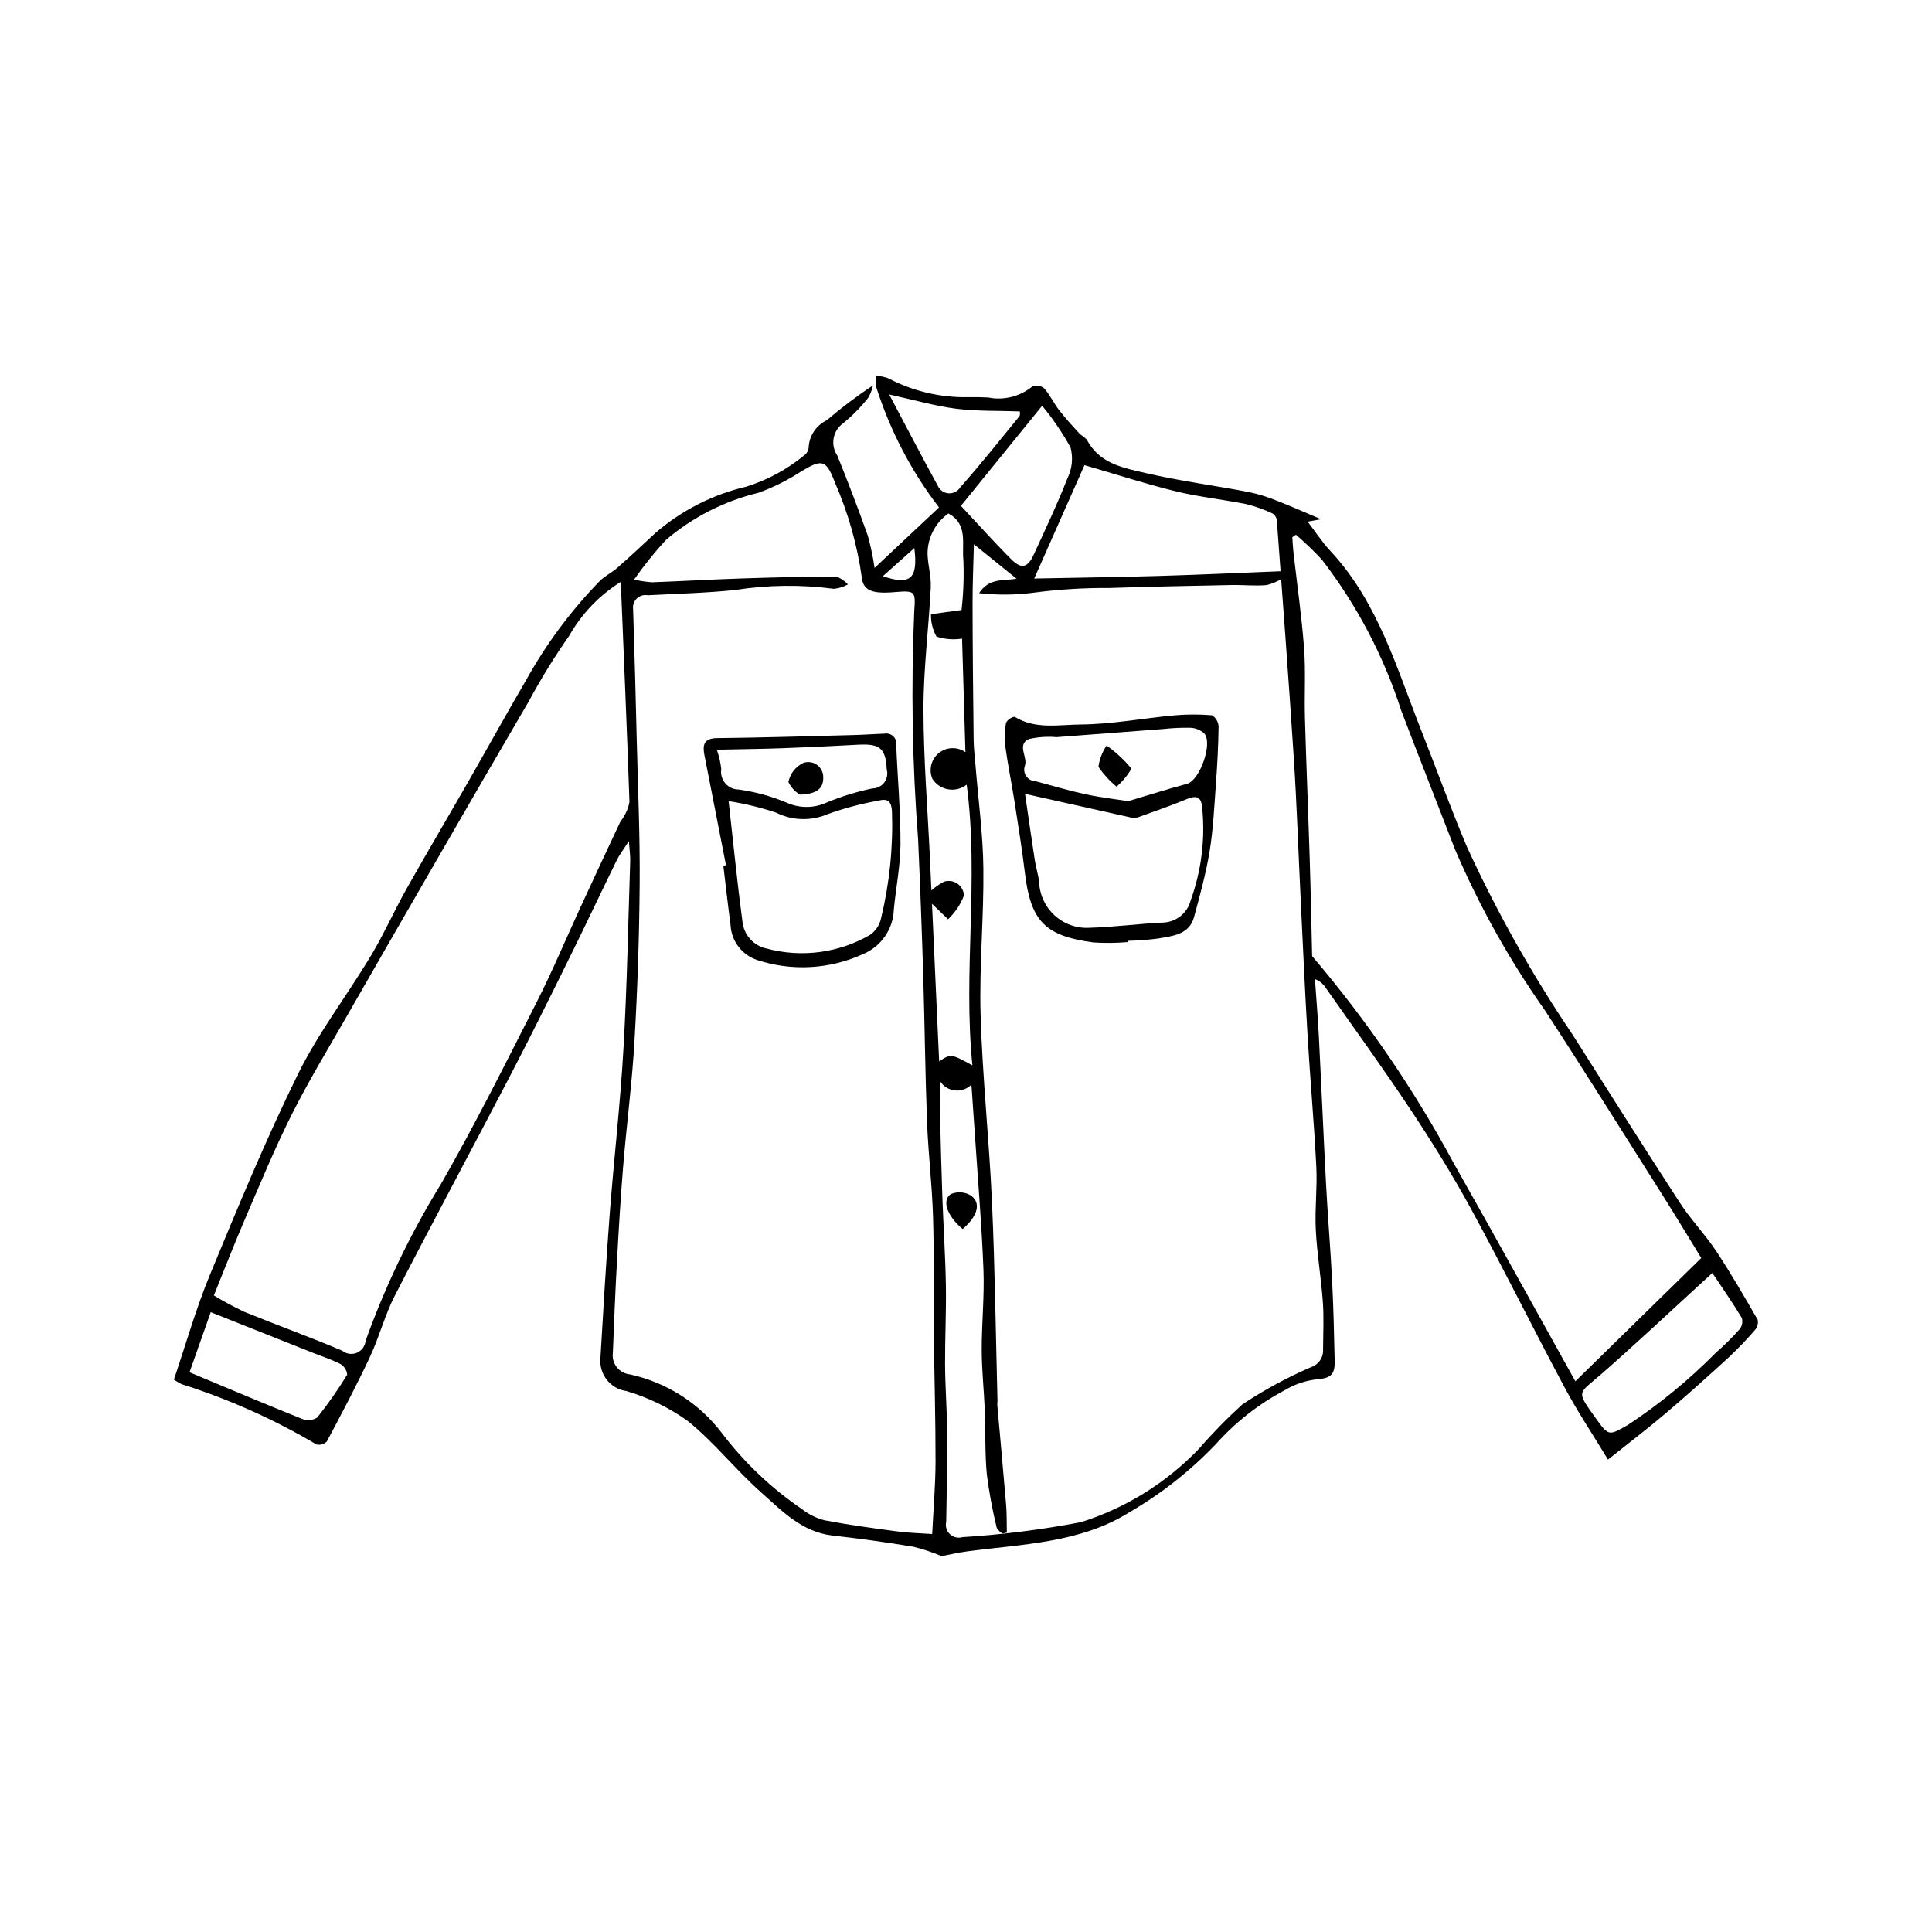 <?xml version="1.0" encoding="UTF-8"?>
<!-- Uploaded to: ICON Repo, www.svgrepo.com, Generator: ICON Repo Mixer Tools -->
<svg fill="#000000" width="800px" height="800px" version="1.1" viewBox="144 144 512 512" xmlns="http://www.w3.org/2000/svg">
 <g>
  <path d="m190.08 509.62c3.188-9.383 5.848-18.832 9.574-27.84 7.391-17.871 14.781-35.789 23.309-53.125 5.391-10.961 12.992-20.816 19.316-31.34 3.43-5.703 6.129-11.844 9.395-17.652 5.293-9.418 10.805-18.711 16.176-28.086 5.195-9.07 10.246-18.223 15.52-27.246v0.004c5.324-9.621 11.906-18.488 19.574-26.367 1.379-1.355 3.219-2.234 4.68-3.519 3.398-2.996 6.719-6.078 10.031-9.172 6.914-5.996 15.184-10.219 24.098-12.301 5.625-1.75 10.852-4.578 15.395-8.328 0.633-0.457 1.047-1.156 1.148-1.93 0.102-3.137 1.938-5.957 4.766-7.324 3.906-3.324 8.004-6.418 12.277-9.258-0.242 1.172-0.676 2.297-1.289 3.324-1.93 2.441-4.117 4.672-6.519 6.652-2.816 1.93-3.551 5.769-1.641 8.605 2.844 7.004 5.535 14.07 8.074 21.195v-0.004c0.785 2.824 1.387 5.691 1.805 8.594l17.078-16.027c-7.356-9.602-12.992-20.406-16.652-31.938-0.172-0.973-0.172-1.969 0-2.945 1.07 0.066 2.125 0.273 3.133 0.621 6.481 3.418 13.719 5.156 21.047 5.047 1.828-0.047 3.66-0.008 5.484 0.082h-0.004c4.176 0.836 8.504-0.254 11.785-2.973 1.055-0.352 2.215-0.145 3.082 0.551 1.531 1.75 2.539 3.949 3.977 5.801 1.719 2.215 3.637 4.277 5.523 6.356 0.652 0.418 1.258 0.902 1.805 1.449 3.312 6.398 9.793 7.496 15.727 8.871 9.004 2.086 18.207 3.281 27.297 5.016 2.559 0.551 5.059 1.336 7.473 2.336 3.668 1.418 7.258 3.031 11.574 4.852l-3.559 0.641c2.141 2.781 3.879 5.461 6.023 7.762 12.711 13.652 17.617 31.223 24.23 47.938 4.031 10.191 7.742 20.512 12.012 30.602 7.93 17.266 17.266 33.855 27.914 49.594 9.434 14.898 18.844 29.812 28.453 44.598 2.898 4.461 6.672 8.344 9.613 12.781 3.922 5.918 7.473 12.086 11.023 18.238h0.004c0.191 0.969-0.078 1.973-0.734 2.715-2.219 2.582-4.582 5.039-7.066 7.363-5.496 5.027-11.039 10.008-16.719 14.824-4.824 4.09-9.867 7.922-15.16 12.145-4.008-6.621-8.094-12.738-11.543-19.191-8.32-15.566-16.133-31.406-24.566-46.906-4.93-9.066-10.398-17.871-16.098-26.477-7.289-11-15.051-21.688-22.629-32.5v-0.004c-0.68-1.031-1.668-1.82-2.824-2.25 0.359 5.148 0.793 10.293 1.059 15.445 0.668 13.055 1.211 26.121 1.902 39.176 0.449 8.465 1.168 16.91 1.594 25.375 0.359 7.066 0.52 14.145 0.676 21.215 0.086 3.898-1.238 4.582-5.191 4.906v0.004c-2.848 0.387-5.582 1.352-8.047 2.832-6.883 3.641-13.062 8.473-18.25 14.281-6.754 7.078-14.477 13.164-22.938 18.074-13.035 8.164-28.328 8.402-43.055 10.363-2.34 0.312-4.652 0.863-6.676 1.25h-0.004c-2.418-1.031-4.918-1.867-7.473-2.492-7.094-1.176-14.215-2.164-21.371-2.965-8.223-0.914-13.559-6.617-19.152-11.59-6.723-5.977-12.371-13.215-19.355-18.82h-0.004c-4.914-3.508-10.383-6.172-16.18-7.879-4.215-0.594-7.238-4.371-6.894-8.613 0.754-12.777 1.492-25.555 2.465-38.316 1.113-14.586 2.805-29.137 3.641-43.738 0.953-16.574 1.246-33.184 1.793-49.781 0.047-1.379-0.172-2.766-0.352-5.301-1.457 2.269-2.484 3.574-3.199 5.031-4.312 8.812-8.488 17.691-12.836 26.488-5.148 10.418-10.305 20.836-15.676 31.141-10.039 19.277-20.348 38.41-30.285 57.738-2.684 5.219-4.16 11.043-6.656 16.371-3.539 7.559-7.465 14.941-11.379 22.32l0.008 0.004c-0.711 0.73-1.746 1.039-2.742 0.816-11.266-6.668-23.258-12.031-35.742-15.98-0.715-0.359-1.406-0.762-2.07-1.207zm203.08-79.059c-0.023 2.738-0.113 5.469-0.051 8.195 0.168 7.461 0.355 14.922 0.621 22.379 0.277 7.812 0.805 15.617 0.938 23.434 0.117 7.055-0.25 14.113-0.215 21.172 0.031 5.621 0.477 11.242 0.512 16.863 0.047 8.234-0.047 16.473-0.211 24.703-0.277 1.176 0.09 2.41 0.965 3.246 0.875 0.832 2.129 1.141 3.289 0.805 10.559-0.656 21.066-1.98 31.457-3.969 11.922-3.758 22.703-10.469 31.332-19.512 3.586-4.129 7.418-8.043 11.469-11.715 5.758-3.816 11.844-7.113 18.184-9.855 2.008-0.664 3.312-2.598 3.18-4.703 0.016-4.191 0.242-8.402-0.059-12.574-0.457-6.379-1.543-12.719-1.871-19.102-0.285-5.547 0.422-11.148 0.141-16.695-0.582-11.492-1.613-22.957-2.297-34.445-0.719-12.152-1.262-24.316-1.852-36.473-0.605-12.375-1.004-24.762-1.801-37.125-1.367-21.133-2.965-42.254-4.519-63.375h-0.004c-0.098-0.723-0.512-1.363-1.137-1.742-2.215-1.051-4.531-1.875-6.91-2.465-6.234-1.258-12.609-1.91-18.777-3.418-7.953-1.945-15.758-4.484-24.145-6.922-4.32 9.746-8.82 19.895-13.32 30.043 11.82-0.238 22.656-0.371 33.488-0.695 10.723-0.316 21.441-0.824 32.16-1.25l0.445 1.719v0.008c-1.367 0.887-2.871 1.547-4.449 1.957-3.098 0.277-6.246-0.074-9.367-0.012-10.785 0.215-21.57 0.422-32.348 0.781h-0.004c-6.887-0.051-13.766 0.391-20.59 1.312-4.633 0.566-9.316 0.582-13.949 0.055 2.723-4.148 6.504-3.191 9.918-3.836l-11.289-9.121c-0.125 5.164-0.363 10.488-0.355 15.805 0.023 12.027 0.148 24.059 0.289 36.086 0.027 2.207 0.309 4.414 0.484 6.617 0.734 9.133 1.988 18.262 2.094 27.398 0.148 12.938-1.117 25.898-0.734 38.82 0.488 16.578 2.277 33.117 3.019 49.691 0.785 17.516 1 35.059 1.457 52.59 0.012 0.391-0.078 0.789-0.047 1.18 0.777 8.816 1.605 17.625 2.336 26.445 0.199 2.426 0.129 4.871 0.18 7.309l-1.18 0.207 0.004 0.004c-0.609-0.367-1.125-0.879-1.496-1.488-1.137-4.672-2.012-9.402-2.625-14.168-0.527-5.59-0.312-11.25-0.535-16.871-0.211-5.32-0.797-10.637-0.816-15.957-0.023-7.129 0.734-14.277 0.461-21.391-0.453-11.793-1.457-23.566-2.238-35.348-0.301-4.551-0.629-9.102-0.953-13.723h0.004c-1.141 1.148-2.742 1.715-4.352 1.543-1.605-0.168-3.051-1.059-3.93-2.418zm-81.125-132.96c1.574 0.359 3.172 0.594 4.781 0.707 7.688-0.281 15.371-0.734 23.059-0.992 8.574-0.289 17.152-0.512 25.73-0.543h-0.004c1.188 0.438 2.254 1.16 3.098 2.106-1.152 0.652-2.43 1.047-3.746 1.16-8.672-1.148-17.469-1.043-26.113 0.312-7.688 0.809-15.445 0.98-23.176 1.398h0.004c-1.047-0.203-2.129 0.109-2.902 0.848-0.773 0.738-1.141 1.805-0.984 2.859 0.383 11.656 0.684 23.312 0.969 34.969 0.309 12.547 0.867 25.098 0.77 37.641-0.109 13.949-0.57 27.891-1.379 41.832-0.633 11.09-2.086 22.129-3 33.203-0.699 8.48-1.188 16.977-1.656 25.477-0.438 7.961-0.754 15.93-1.07 23.898-0.195 1.371 0.18 2.758 1.035 3.844 0.855 1.086 2.117 1.777 3.492 1.914 9.695 2.117 18.32 7.613 24.332 15.508 5.949 7.84 13.133 14.664 21.27 20.203 1.75 1.367 3.762 2.367 5.91 2.934 6.402 1.227 12.879 2.102 19.344 2.961 3.055 0.406 6.152 0.469 9.242 0.688 0.328-6.703 0.875-12.934 0.887-19.16 0.02-11.27-0.328-22.543-0.441-33.812-0.105-10.402 0.09-20.809-0.223-31.203-0.254-8.359-1.273-16.695-1.59-25.059-0.492-12.922-0.613-25.855-1.008-38.781-0.367-12.047-0.82-24.09-1.359-36.129v0.004c-1.551-20.105-1.891-40.285-1.02-60.43 0.402-5.465 0.203-5.477-5.488-5.019-5.684 0.457-8.066-0.48-8.406-3.883-1.215-8.652-3.602-17.098-7.094-25.109-2.363-6.117-3.328-6.383-8.922-3.055-3.566 2.348-7.398 4.266-11.414 5.707-9.02 2.188-17.402 6.457-24.473 12.473-3.051 3.316-5.875 6.832-8.453 10.531zm282.82 179.79c-3.406-5.543-6.688-11.012-10.094-16.395-10.398-16.43-20.695-32.922-31.32-49.207-9.426-13.34-17.414-27.641-23.836-42.66-4.734-12.289-9.586-24.535-14.27-36.844-4.652-14.453-11.777-27.996-21.055-40.02-2.16-2.301-4.438-4.484-6.824-6.551l-0.973 0.645c0.086 1.262 0.129 2.527 0.27 3.785 0.961 8.504 2.184 16.988 2.832 25.516 0.469 6.168 0.062 12.395 0.238 18.59 0.359 12.582 0.887 25.16 1.277 37.746 0.285 9.133 0.457 18.273 0.629 25.391h0.004c14.414 16.906 26.988 35.301 37.512 54.871 10.738 18.934 21.215 38.016 32.238 57.805 11.129-10.898 22.082-21.621 33.371-32.672zm-394.18 9.914c2.641 1.602 5.359 3.066 8.152 4.383 8.602 3.504 17.352 6.641 25.895 10.277v0.004c1.094 0.875 2.582 1.078 3.871 0.527 1.289-0.551 2.168-1.77 2.293-3.164 5.215-14.523 11.922-28.469 20.004-41.613 9.027-15.73 17.133-32.004 25.355-48.184 4.203-8.27 7.777-16.859 11.668-25.289 3.438-7.441 6.898-14.871 10.387-22.289 0.215-0.457 0.637-0.824 0.84-1.285l0.008 0.004c0.832-1.258 1.398-2.676 1.664-4.16-0.668-19.328-1.496-38.652-2.301-58.312-5.672 3.543-10.367 8.449-13.664 14.266-3.898 5.562-7.465 11.348-10.68 17.328-8.102 13.855-16.16 27.734-24.168 41.645-8.016 13.867-16.004 27.754-23.973 41.652-4.992 8.723-10.227 17.328-14.727 26.297-4.562 9.094-8.441 18.535-12.469 27.891-2.789 6.473-5.328 13.055-8.156 20.023zm194.66-207.23c-3.488 2.465-5.551 6.477-5.527 10.746 0.105 2.973 1 5.949 0.855 8.887-0.539 10.77-1.945 21.523-1.934 32.285 0.012 13.305 1.125 26.609 1.738 39.918 0.816 17.789 1.621 35.57 2.414 53.352 3.137-2.027 3.137-2.027 8.816 1.074-2.512-24.891 1.797-49.371-1.516-74.387h-0.008c-1.383 1.082-3.156 1.527-4.887 1.23-1.727-0.293-3.254-1.305-4.195-2.785-1.02-2.406-0.316-5.195 1.719-6.832 2.031-1.637 4.906-1.727 7.039-0.223-0.316-10.688-0.621-20.992-0.891-30.105h0.004c-2.277 0.363-4.602 0.18-6.793-0.535-1-1.816-1.5-3.863-1.453-5.934l8.105-1.109h-0.004c0.512-4.453 0.672-8.941 0.477-13.422-0.426-4.129 1.285-9.348-3.961-12.16zm202.46 201.28c-0.836 0.77-1.297 1.191-1.758 1.613-9.152 8.363-18.176 16.867-27.5 25.035-6.344 5.559-7.019 4.344-1.633 11.863 3.477 4.852 3.504 4.574 8.5 1.766l0.004-0.004c8.387-5.527 16.168-11.914 23.227-19.059 2.254-1.961 4.383-4.062 6.371-6.293 0.676-0.848 0.895-1.973 0.594-3.012-2.406-3.988-5.078-7.812-7.805-11.91zm-199.14-203.3c4.242 4.527 8.66 9.48 13.344 14.164 2.66 2.66 4.344 2.238 5.914-1.168 3.102-6.731 6.281-13.441 8.992-20.332 1.227-2.527 1.512-5.41 0.805-8.129-2.164-3.91-4.684-7.613-7.531-11.059zm-198.81 213.69-5.621 15.926c10.148 4.234 19.961 8.395 29.852 12.363 1.312 0.512 2.785 0.383 3.984-0.355 2.879-3.629 5.535-7.43 7.957-11.379-0.121-1.133-0.75-2.152-1.703-2.769-2.418-1.25-5.051-2.09-7.594-3.102-8.93-3.547-17.859-7.102-26.875-10.684zm179.8-243.2c4.602 8.676 8.656 16.496 12.895 24.219 0.516 1.129 1.605 1.887 2.844 1.969 1.238 0.082 2.422-0.52 3.082-1.57 5.426-6.129 10.531-12.539 15.715-18.883 0.141-0.398 0.16-0.832 0.059-1.246-5.746-0.211-11.379-0.027-16.902-0.723-5.508-0.699-10.902-2.277-17.691-3.766zm6.656 40.699-8.328 7.445c7.277 2.504 9.383 0.68 8.332-7.445z"/>
  <path d="m442.86 393.66c-3.004 0.258-6.019 0.293-9.027 0.102-12.867-1.703-16.684-5.606-18.219-18.387-0.766-6.352-1.785-12.676-2.769-19-0.762-4.871-1.766-9.703-2.43-14.586h-0.004c-0.25-2.074-0.188-4.176 0.191-6.231 0.465-0.859 1.301-1.453 2.266-1.613 5.523 3.43 11.73 2.094 17.496 2.055 8.285-0.059 16.555-1.66 24.848-2.418v-0.004c3.332-0.297 6.68-0.301 10.012-0.016 1.016 0.668 1.652 1.777 1.715 2.988-0.066 5.094-0.344 10.188-0.715 15.27-0.434 5.949-0.707 11.945-1.668 17.816-0.957 5.852-2.566 11.609-4.106 17.352-1.27 4.727-5.602 5.008-9.383 5.707v0.004c-2.727 0.363-5.473 0.574-8.227 0.629zm-27.223-39.289c0.902 6.148 1.715 11.898 2.602 17.637 0.297 1.93 0.926 3.82 1.141 5.754v0.004c0.133 3.387 1.617 6.574 4.129 8.852 2.508 2.277 5.828 3.449 9.207 3.254 6.519-0.184 13.016-1.082 19.535-1.379 3.5-0.129 6.484-2.566 7.316-5.965 2.801-7.758 3.84-16.043 3.047-24.25-0.199-2.852-1.219-3.695-4.023-2.535-4.301 1.777-8.707 3.305-13.094 4.875v-0.004c-0.613 0.176-1.262 0.18-1.879 0.02-9.125-2.023-18.242-4.078-27.98-6.262zm27.34 1.945c5.66-1.68 10.605-3.258 15.613-4.598 3.391-0.906 6.949-10.934 4.488-13.406-0.984-0.867-2.231-1.375-3.539-1.441-2.367-0.051-4.731 0.055-7.082 0.312-9.48 0.711-18.957 1.465-28.438 2.168-2.441-0.211-4.894-0.047-7.285 0.488-3.356 1.434-0.383 4.68-1.102 7.012-0.363 0.938-0.242 1.996 0.324 2.832 0.562 0.832 1.504 1.336 2.512 1.348 4.383 1.191 8.738 2.492 13.172 3.449 3.93 0.852 7.949 1.301 11.336 1.836z"/>
  <path d="m399.12 469.71c-4.055-3.383-5.594-7.484-3.203-9.227 1.73-0.773 3.731-0.656 5.356 0.32 2.809 2.004 1.859 5.441-2.152 8.906z"/>
  <path d="m336.39 373.29c-1.902-9.703-3.801-19.41-5.699-29.113-0.523-2.699-0.254-4.527 3.356-4.566 12.086-0.129 24.168-0.508 36.25-0.82 2.695-0.07 5.391-0.273 8.086-0.371 0.855-0.152 1.734 0.117 2.356 0.727s0.91 1.48 0.773 2.34c0.352 8.711 1.152 17.414 1.129 26.121-0.016 5.801-1.207 11.59-1.766 17.398h0.004c-0.164 5.242-3.398 9.898-8.254 11.879-8.777 3.992-18.73 4.547-27.895 1.555-4.117-1.336-6.965-5.094-7.133-9.418-0.707-5.191-1.277-10.398-1.902-15.598zm0.699-16.98c1.23 10.941 2.266 21.453 3.664 31.918 0.355 3.516 2.938 6.402 6.394 7.144 9.266 2.492 19.141 1.188 27.441-3.629 1.48-1.039 2.519-2.598 2.898-4.367 2.246-9.27 3.223-18.805 2.898-28.34-0.113-2.438-0.949-3.477-3.32-2.91-4.613 0.812-9.152 2.008-13.57 3.566-4.449 1.957-9.535 1.828-13.875-0.355-4.086-1.359-8.277-2.371-12.531-3.027zm-3.129-13.633v0.004c0.582 1.652 0.98 3.363 1.18 5.106-0.223 1.359 0.16 2.75 1.055 3.797 0.895 1.051 2.203 1.652 3.582 1.648 4.348 0.605 8.598 1.77 12.645 3.465 3.441 1.57 7.402 1.539 10.816-0.09 3.856-1.574 7.84-2.797 11.91-3.66 1.242 0.012 2.414-0.562 3.172-1.547 0.754-0.988 1.004-2.269 0.676-3.465-0.27-5.594-1.781-6.894-7.527-6.582-6.621 0.355-13.242 0.684-19.871 0.926-5.644 0.203-11.293 0.262-17.637 0.402z"/>
  <path d="m389.14 381.73c1.391-1.664 3.094-3.043 5.008-4.066 1.203-0.406 2.527-0.215 3.574 0.508 1.043 0.719 1.688 1.895 1.734 3.164-0.918 2.383-2.359 4.531-4.215 6.285z"/>
  <path d="m437.26 341.58c2.457 1.734 4.672 3.793 6.578 6.117-1.031 1.805-2.363 3.418-3.941 4.773-1.836-1.516-3.453-3.281-4.805-5.242 0.281-2.023 1.023-3.957 2.168-5.648z"/>
  <path d="m356.02 354.59c-1.344-0.781-2.422-1.953-3.086-3.363 0.457-2.199 1.91-4.062 3.934-5.043 1.211-0.43 2.559-0.242 3.609 0.496 1.051 0.742 1.68 1.945 1.688 3.231 0.105 3.074-1.695 4.504-6.144 4.68z"/>
 </g>
</svg>